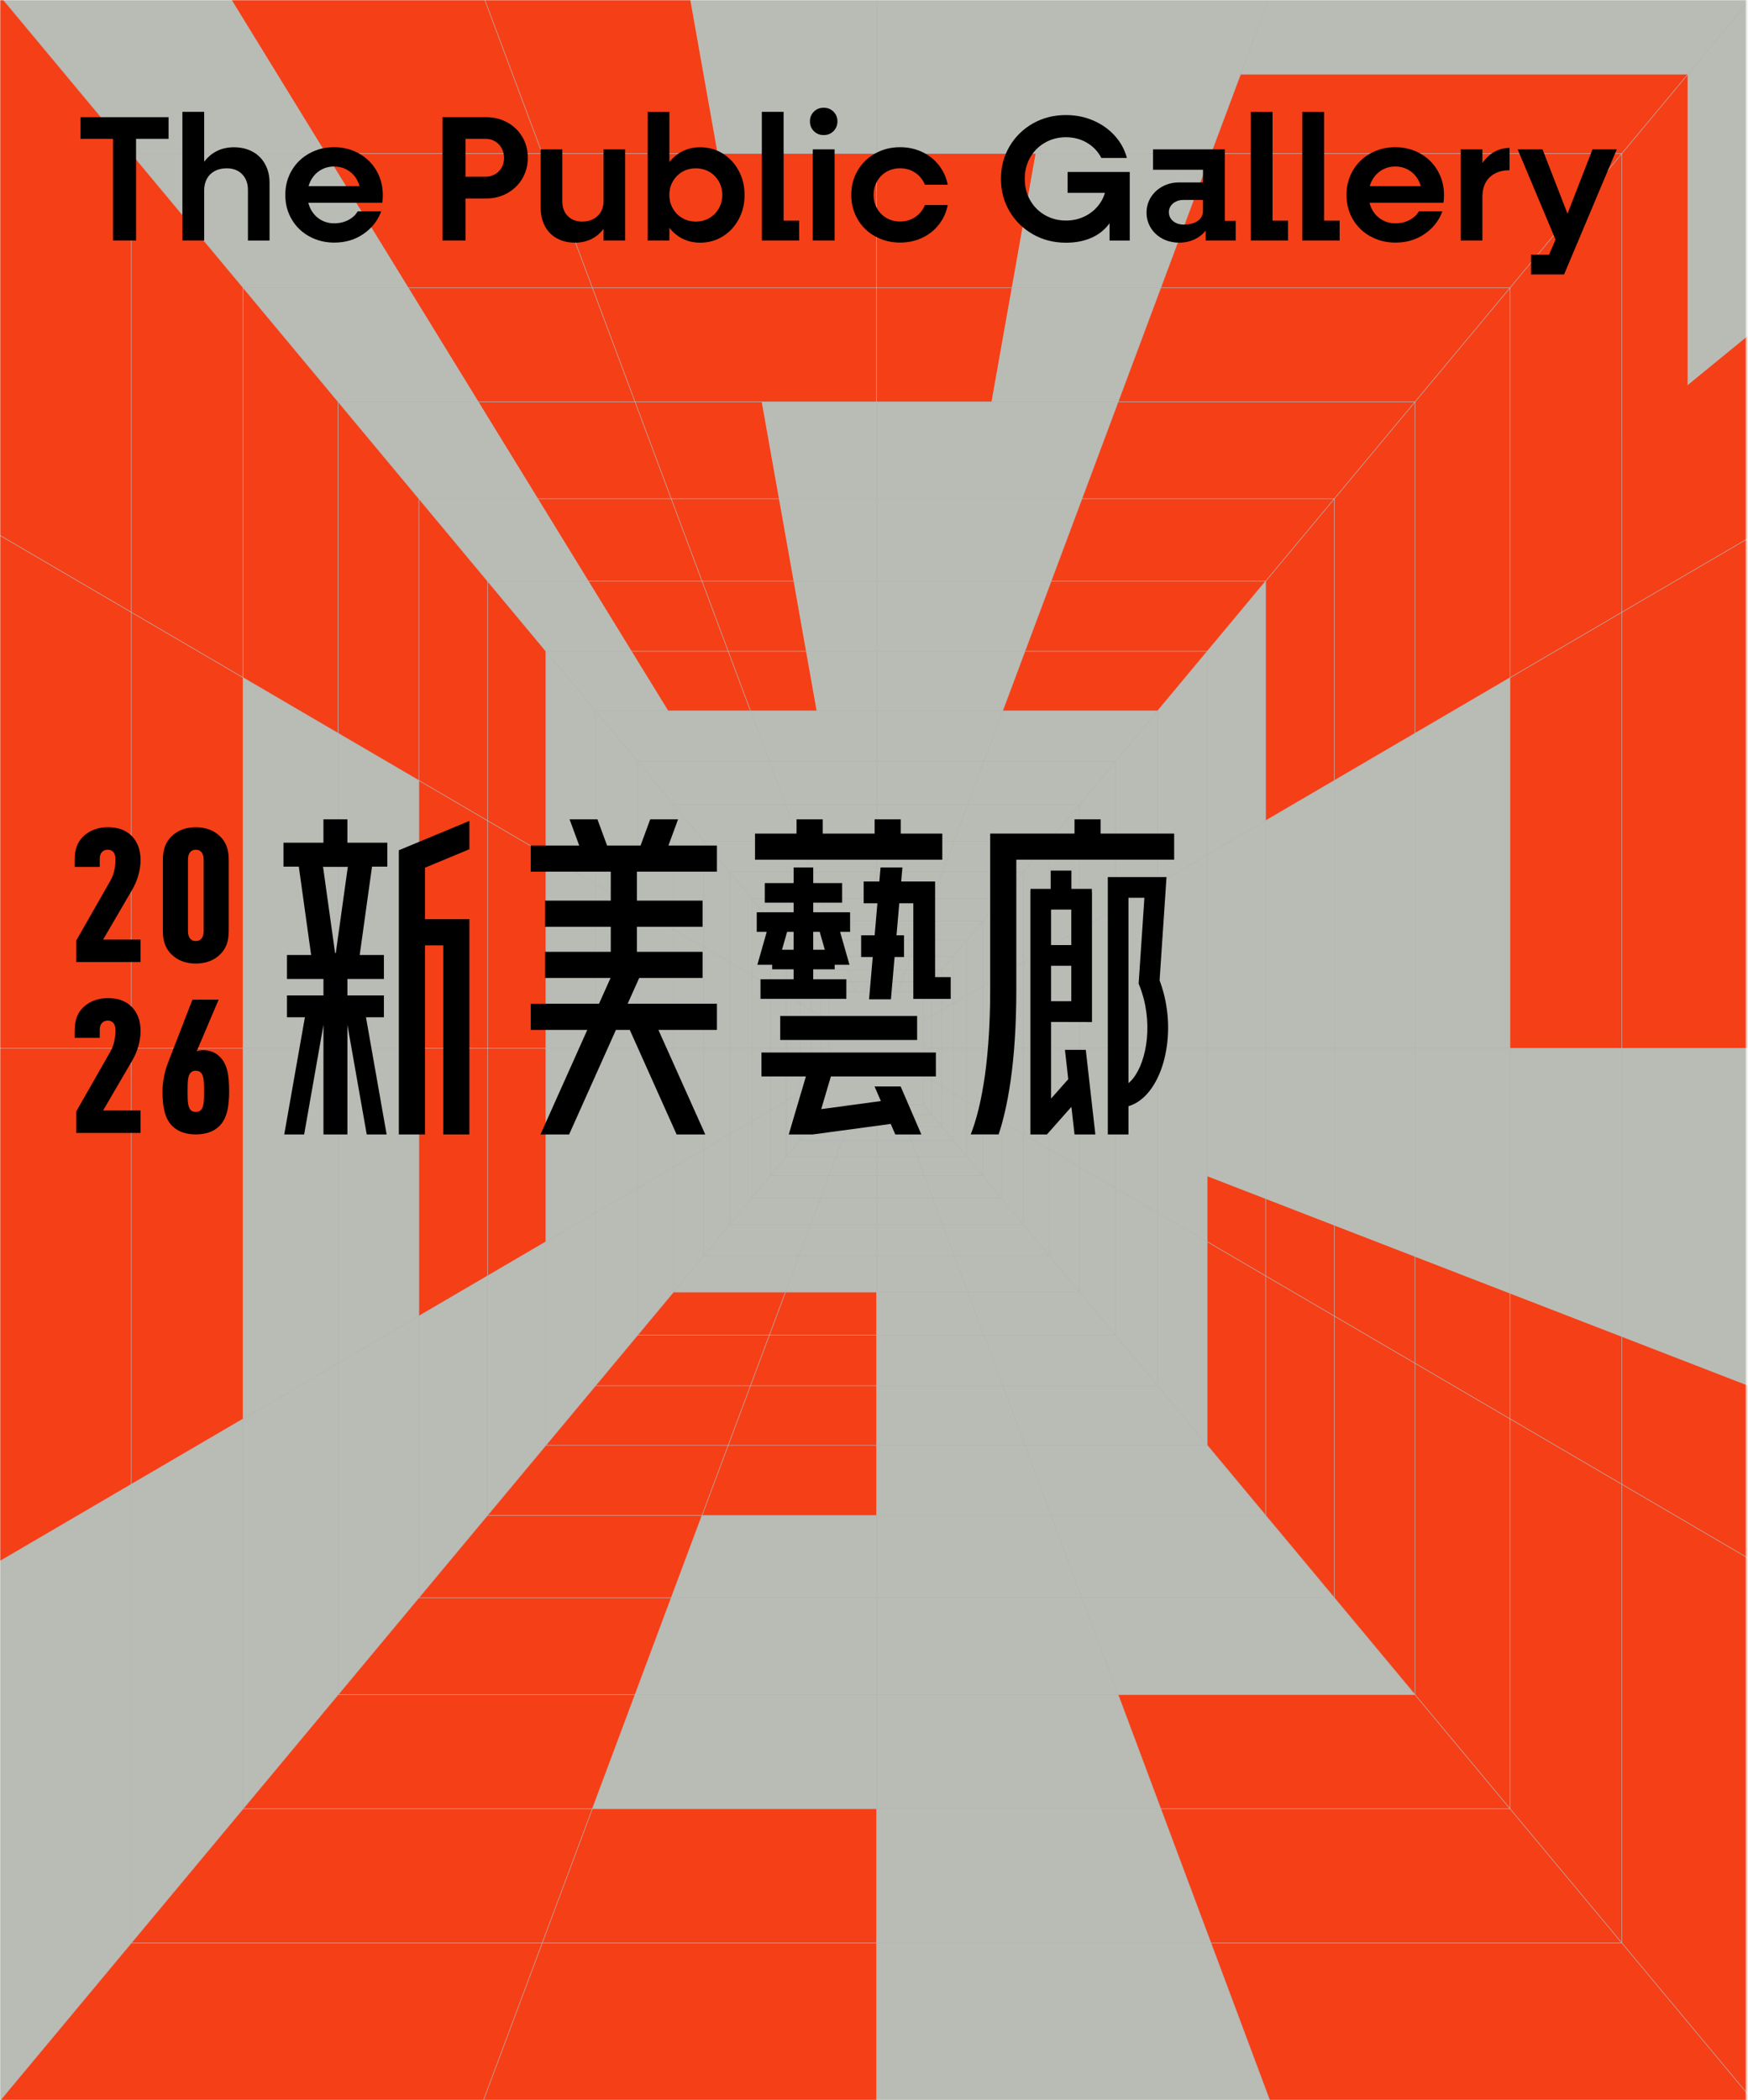 <svg width="846" height="1016" viewBox="0 0 846 1016" fill="none" xmlns="http://www.w3.org/2000/svg">
<mask id="mask0_949_3298" style="mask-type:luminance" maskUnits="userSpaceOnUse" x="0" y="0" width="846" height="1016">
<path d="M845.17 0H0V1016H845.17V0Z" fill="white"/>
</mask>
<g mask="url(#mask0_949_3298)">
<path d="M865.59 1033.31L865.59 -19.11L-17.09 -19.11L-17.09 1033.31H865.59Z" fill="#B9BCB5"/>
<path d="M848.62 -2.14H-0.11V1016.33H848.62V-2.14Z" fill="#B9BCB5"/>
<path d="M865.59 677.89V765.18L784.96 718.02V646.69L865.59 677.89Z" fill="#F53F17"/>
<path d="M784.96 646.69V718.02L730.84 686.38V625.75L784.96 646.69Z" fill="#F53F17"/>
<path d="M730.84 625.75V686.38L684.88 659.49V607.96L730.84 625.75Z" fill="#F53F17"/>
<path d="M684.88 607.96V659.49L645.77 636.65V592.82L684.88 607.96Z" fill="#F53F17"/>
<path d="M645.77 592.82V636.65L612.53 617.19V579.95L645.77 592.82Z" fill="#F53F17"/>
<path d="M612.53 579.95V617.19L584.29 600.69V569.02L612.53 579.95Z" fill="#F53F17"/>
<path d="M612.53 617.19V733.03L584.29 699.15V600.69L612.53 617.19Z" fill="#F53F17"/>
<path d="M645.77 636.65V772.92L612.53 733.06V733.03V617.19L645.77 636.65Z" fill="#F53F17"/>
<path d="M684.88 659.49V819.84H684.84L645.77 772.92V636.65L684.88 659.49Z" fill="#F53F17"/>
<path d="M730.84 686.38V875.04L684.88 819.84V659.49L730.84 686.38Z" fill="#F53F17"/>
<path d="M784.96 718.02V939.95L730.84 875.04V686.38L784.96 718.02Z" fill="#F53F17"/>
<path d="M865.59 765.18V1033.31H862.74L784.96 939.95V718.02L865.59 765.18Z" fill="#F53F17"/>
<path d="M784.96 939.95L862.74 1033.31H620.98L586.09 939.95H784.96Z" fill="#F53F17"/>
<path d="M784.96 939.95H586.09L561.81 875.04H730.84L784.96 939.95Z" fill="#F53F17"/>
<path d="M684.88 819.84L730.84 875.04H561.81L541.17 819.84H684.84H684.88Z" fill="#F53F17"/>
<path d="M424.25 875.04V939.95H262.41L286.69 875.04H424.25Z" fill="#F53F17"/>
<path d="M424.25 939.95V1033.31H227.51L262.41 939.95H424.25Z" fill="#F53F17"/>
<path d="M262.41 939.95L227.51 1033.31H-14.24L63.54 939.95H262.41Z" fill="#F53F17"/>
<path d="M286.69 875.04L262.41 939.95H63.54L117.66 875.04H286.69Z" fill="#F53F17"/>
<path d="M307.33 819.84L286.69 875.04H117.66L163.62 819.84H163.66H307.33Z" fill="#F53F17"/>
<path d="M324.85 772.92L307.33 819.84H163.66L202.73 772.92H324.85Z" fill="#F53F17"/>
<path d="M339.75 733.06L324.85 772.92H202.73L235.97 733.06H339.75Z" fill="#F53F17"/>
<path d="M352.45 699.15L339.75 733.06H235.97V733.03L264.21 699.15H352.45Z" fill="#F53F17"/>
<path d="M424.25 699.15V733.06H339.75L352.45 699.15H424.25Z" fill="#F53F17"/>
<path d="M424.25 625.04V645.85H372.38L380.15 625.04H424.25Z" fill="#F53F17"/>
<path d="M380.15 625.04L372.38 645.85H308.62L325.97 625.04H380.15Z" fill="#F53F17"/>
<path d="M363.21 670.36L352.45 699.15H264.21L288.22 670.36H363.21Z" fill="#F53F17"/>
<path d="M424.25 670.36V699.15H352.45L363.21 670.36H424.25Z" fill="#F53F17"/>
<path d="M424.25 645.85V670.36H363.21L372.38 645.85H424.25Z" fill="#F53F17"/>
<path d="M372.38 645.85L363.21 670.36H288.22L308.62 645.85H372.38Z" fill="#F53F17"/>
<path d="M784.96 296.17V507.1H730.84V327.81L784.96 296.17Z" fill="#F53F17"/>
<path d="M865.59 249.01V507.1H784.96V296.17L865.59 249.01Z" fill="#F53F17"/>
<path d="M816.77 36.05V277.57L784.96 296.17V74.24L816.77 36.05Z" fill="#F53F17"/>
<path d="M784.96 74.24V296.17L730.84 327.81V139.16L784.96 74.24Z" fill="#F53F17"/>
<path d="M730.84 139.16V327.81L684.88 354.7V194.36L730.84 139.16Z" fill="#F53F17"/>
<path d="M684.88 194.36V354.7L645.77 377.58V241.27L684.84 194.36H684.88Z" fill="#F53F17"/>
<path d="M645.77 241.27V377.58L612.53 397V281.16V281.13L645.77 241.27Z" fill="#F53F17"/>
<path d="M584.29 315.05L560.28 343.83H485.29L496.05 315.05H584.29Z" fill="#F53F17"/>
<path d="M612.53 281.13V281.16L584.29 315.05H496.05L508.75 281.13H612.53Z" fill="#F53F17"/>
<path d="M645.77 241.27L612.53 281.13H508.75L523.65 241.27H645.77Z" fill="#F53F17"/>
<path d="M684.84 194.36L645.77 241.27H523.65L541.17 194.36H684.84Z" fill="#F53F17"/>
<path d="M730.84 139.16L684.88 194.36H684.84H541.17L561.81 139.16H730.84Z" fill="#F53F17"/>
<path d="M784.96 74.24L730.84 139.16H561.81L586.09 74.24H784.96Z" fill="#F53F17"/>
<path d="M816.77 36.05L784.96 74.24H586.08L600.38 36.05H816.77Z" fill="#F53F17"/>
<path d="M117.66 507.1V686.38L63.54 718.02V507.1H117.66Z" fill="#F53F17"/>
<path d="M117.66 327.81V507.1H63.54V296.17L117.66 327.81Z" fill="#F53F17"/>
<path d="M501.21 74.24L489.67 139.16H424.25V74.24H501.21Z" fill="#F53F17"/>
<path d="M489.67 139.16L479.86 194.36H424.25V139.16H489.67Z" fill="#F53F17"/>
<path d="M424.25 139.16V194.36H307.33L286.69 139.16H424.25Z" fill="#F53F17"/>
<path d="M376.99 241.27H324.85L307.33 194.36H368.64L376.99 241.27Z" fill="#F53F17"/>
<path d="M384.09 281.13H339.75L324.85 241.27H376.99L384.09 281.13Z" fill="#F53F17"/>
<path d="M390.1 315.05H352.45L339.75 281.13H384.09L390.1 315.05Z" fill="#F53F17"/>
<path d="M395.22 343.83H363.21L352.45 315.05H390.1L395.22 343.83Z" fill="#F53F17"/>
<path d="M323.42 343.83H324.44H363.21L352.45 315.05H306.75H305.73L323.42 343.83Z" fill="#F53F17"/>
<path d="M352.45 315.05H305.73L284.89 281.13H339.75L352.45 315.05Z" fill="#F53F17"/>
<path d="M339.75 281.13H284.89L260.41 241.27H324.85L339.75 281.13Z" fill="#F53F17"/>
<path d="M324.85 241.27H260.41L231.59 194.36H307.33L324.85 241.27Z" fill="#F53F17"/>
<path d="M307.33 194.36H231.59L197.67 139.16H286.69L307.33 194.36Z" fill="#F53F17"/>
<path d="M286.69 139.16H197.67L157.78 74.24H262.41L286.69 139.16Z" fill="#F53F17"/>
<path d="M262.41 74.24H157.78L100.41 -19.12H227.51L262.41 74.24Z" fill="#F53F17"/>
<path d="M424.25 74.24V139.16H286.69L262.41 74.24H424.25Z" fill="#F53F17"/>
<path d="M347.29 74.24H262.41L227.51 -19.12H330.69L347.29 74.24Z" fill="#F53F17"/>
<path d="M264.21 507.1V600.66L235.97 617.19V507.1H264.21Z" fill="#F53F17"/>
<path d="M264.21 413.5V507.1H235.97V397L264.21 413.5Z" fill="#F53F17"/>
<path d="M264.21 315.05V413.5L235.97 397V281.16L264.21 315.05Z" fill="#F53F17"/>
<path d="M235.97 507.1V617.19L202.73 636.61V507.1H235.97Z" fill="#F53F17"/>
<path d="M235.97 397V507.1H202.73V377.55L235.97 397Z" fill="#F53F17"/>
<path d="M235.97 281.16V397L202.73 377.55V241.27L235.97 281.13V281.16Z" fill="#F53F17"/>
<path d="M202.73 241.27V377.55L163.62 354.7V194.36H163.66L202.73 241.27Z" fill="#F53F17"/>
<path d="M117.66 139.16L163.62 194.36V354.7L117.66 327.81V139.16Z" fill="#F53F17"/>
<path d="M117.66 139.16V327.81L63.54 296.17V74.24L117.66 139.16Z" fill="#F53F17"/>
<path d="M63.54 507.1V718.02L-17.09 765.18V507.1H63.54Z" fill="#F53F17"/>
<path d="M63.54 296.17V507.1H-17.09V249.01L63.54 296.17Z" fill="#F53F17"/>
<path d="M63.54 74.24V296.17L-17.09 249.01V-19.12H-14.24L63.54 74.24Z" fill="#F53F17"/>
<path d="M865.59 146.42V249.01L784.96 296.17V212.32L865.59 146.42Z" fill="#F53F17"/>
<g style="mix-blend-mode:multiply">
<path d="M916.51 507.1H424.25H-68.01" stroke="#B3B3B3" stroke-width="0.26" stroke-miterlimit="10"/>
</g>
<g style="mix-blend-mode:multiply">
<path d="M424.25 1084.23V507.1V-70.04" stroke="#B3B3B3" stroke-width="0.26" stroke-miterlimit="10"/>
</g>
<g style="mix-blend-mode:multiply">
<path d="M916.51 794.95L424.25 507.1L-68.01 219.24" stroke="#B3B3B3" stroke-width="0.26" stroke-miterlimit="10"/>
</g>
<g style="mix-blend-mode:multiply">
<path d="M640.03 1084.23L424.25 507.1L208.47 -70.04" stroke="#B3B3B3" stroke-width="0.26" stroke-miterlimit="10"/>
</g>
<g style="mix-blend-mode:multiply">
<path d="M640.03 -70.04L424.25 507.1L208.47 1084.23" stroke="#B3B3B3" stroke-width="0.26" stroke-miterlimit="10"/>
</g>
<g style="mix-blend-mode:multiply">
<path d="M916.51 219.24L424.25 507.1L-68.01 794.95" stroke="#B3B3B3" stroke-width="0.26" stroke-miterlimit="10"/>
</g>
<g style="mix-blend-mode:multiply">
<path d="M475.56 445.53H372.94V568.67H475.56V445.53Z" stroke="#B3B3B3" stroke-width="0.26" stroke-miterlimit="10"/>
</g>
<g style="mix-blend-mode:multiply">
<path d="M-56.71 1084.23L424.25 507.1L905.21 -70.04" stroke="#B3B3B3" stroke-width="0.26" stroke-miterlimit="10"/>
</g>
<g style="mix-blend-mode:multiply">
<path d="M848.62 -2.14H-0.11V1016.33H848.62V-2.14Z" stroke="#B3B3B3" stroke-width="0.26" stroke-miterlimit="10"/>
</g>
<g style="mix-blend-mode:multiply">
<path d="M784.96 74.24H63.54V939.94H784.96V74.24Z" stroke="#B3B3B3" stroke-width="0.26" stroke-miterlimit="10"/>
</g>
<g style="mix-blend-mode:multiply">
<path d="M730.86 139.17H117.65V875.02H730.86V139.17Z" stroke="#B3B3B3" stroke-width="0.26" stroke-miterlimit="10"/>
</g>
<g style="mix-blend-mode:multiply">
<path d="M684.86 194.36H163.64V819.83H684.86V194.36Z" stroke="#B3B3B3" stroke-width="0.26" stroke-miterlimit="10"/>
</g>
<g style="mix-blend-mode:multiply">
<path d="M645.77 241.27H202.73V772.92H645.77V241.27Z" stroke="#B3B3B3" stroke-width="0.26" stroke-miterlimit="10"/>
</g>
<g style="mix-blend-mode:multiply">
<path d="M612.54 281.15H235.96V733.05H612.54V281.15Z" stroke="#B3B3B3" stroke-width="0.26" stroke-miterlimit="10"/>
</g>
<g style="mix-blend-mode:multiply">
<path d="M584.3 315.04H264.2V699.16H584.3V315.04Z" stroke="#B3B3B3" stroke-width="0.26" stroke-miterlimit="10"/>
</g>
<g style="mix-blend-mode:multiply">
<path d="M560.29 343.85H288.21V670.35H560.29V343.85Z" stroke="#B3B3B3" stroke-width="0.26" stroke-miterlimit="10"/>
</g>
<g style="mix-blend-mode:multiply">
<path d="M539.88 368.33H308.61V645.85H539.88V368.33Z" stroke="#B3B3B3" stroke-width="0.26" stroke-miterlimit="10"/>
</g>
<g style="mix-blend-mode:multiply">
<path d="M507.79 406.84H340.7V607.35H507.79V406.84Z" stroke="#B3B3B3" stroke-width="0.26" stroke-miterlimit="10"/>
</g>
<g style="mix-blend-mode:multiply">
<path d="M495.27 421.88H353.24V592.31H495.27V421.88Z" stroke="#B3B3B3" stroke-width="0.26" stroke-miterlimit="10"/>
</g>
<g style="mix-blend-mode:multiply">
<path d="M484.61 434.66H363.89V579.53H484.61V434.66Z" stroke="#B3B3B3" stroke-width="0.26" stroke-miterlimit="10"/>
</g>
<g style="mix-blend-mode:multiply">
<path d="M467.86 454.76H380.64V559.43H467.86V454.76Z" stroke="#B3B3B3" stroke-width="0.26" stroke-miterlimit="10"/>
</g>
<g style="mix-blend-mode:multiply">
<path d="M461.32 462.61H387.18V551.58H461.32V462.61Z" stroke="#B3B3B3" stroke-width="0.26" stroke-miterlimit="10"/>
</g>
<g style="mix-blend-mode:multiply">
<path d="M451.04 474.96H397.47V539.24H451.04V474.96Z" stroke="#B3B3B3" stroke-width="0.26" stroke-miterlimit="10"/>
</g>
<g style="mix-blend-mode:multiply">
<path d="M905.21 1084.23L424.25 507.1L-56.71 -70.04" stroke="#B3B3B3" stroke-width="0.26" stroke-miterlimit="10"/>
</g>
<g style="mix-blend-mode:multiply">
<path d="M455.76 469.28H392.74V544.9H455.76V469.28Z" stroke="#B3B3B3" stroke-width="0.26" stroke-miterlimit="10"/>
</g>
<g style="mix-blend-mode:multiply">
<path d="M522.54 389.15H325.96V625.05H522.54V389.15Z" stroke="#B3B3B3" stroke-width="0.26" stroke-miterlimit="10"/>
</g>
<path d="M447.01 479.78H401.48V534.42H447.01V479.78Z" fill="#B9BCB5"/>
<g style="mix-blend-mode:multiply">
<path d="M447.01 479.78H401.48V534.42H447.01V479.78Z" stroke="#B3B3B3" stroke-width="0.26" stroke-miterlimit="10"/>
</g>
</g>
<g style="mix-blend-mode:multiply">
<path d="M366.25 441.32V450.8H371.08L366.55 466.71H373.71V468.91H384.1V473.72H368.07V483.2H409.61V473.72H393.58V468.91H403.97V466.71H411.13L406.6 450.8H411.43V441.32H393.59V436.67H407.57V427.19H393.59V419.64H384.11V427.19H370.13V436.67H384.11V441.32H366.27H366.25ZM384.09 459.43H378.48L380.94 450.8H384.09V459.43ZM393.58 450.8H396.73L399.19 459.43H393.58V450.8Z" fill="black"/>
</g>
<g style="mix-blend-mode:multiply">
<path d="M443.87 491.49H377.61V503.08H443.87V491.49Z" fill="black"/>
</g>
<g style="mix-blend-mode:multiply">
<path d="M515.41 507.87L517.01 522.05L508.7 531.44V494.37L528.5 494.42V431.63H528.44V430H518.54V421.14H508.53V430H498.75V430.75H498.69V548.79H506.7L518.54 535.43L520.05 548.79H530.13L525.5 507.87H515.42H515.41ZM536.17 548.79H546.18V535.11C549.82 534.05 553.24 531.65 556.16 528C560.84 522.16 563.98 513.59 564.99 503.88C566.04 493.84 564.73 483.63 561.22 474.27L564.57 424.29H536.16V548.8L536.17 548.79ZM546.18 434.3H553.87L551.08 475.84L551.5 476.89C558.3 494.02 555.24 513.14 548.35 521.74C547.75 522.49 547.01 523.28 546.18 523.96V434.3ZM518.49 484.35H508.7V467.19H518.49V484.35ZM518.49 457.18H508.7V440.02H518.49V457.18Z" fill="black"/>
</g>
<g style="mix-blend-mode:multiply">
<path d="M393.34 548.79L431.1 543.7L433.3 548.79H445.92L435.9 525.58H423.27L426.32 532.64L397.46 536.54L402.13 520.74H452.95V509.15H368.52V520.74H390.04L381.74 548.79H393.34Z" fill="black"/>
</g>
<g style="mix-blend-mode:multiply">
<path d="M456.05 403.25H435.95V396.36H423.3V403.25H398.17V396.36H385.52V403.25H365.42V415.9H456.05V403.25Z" fill="black"/>
</g>
<g style="mix-blend-mode:multiply">
<path d="M261.58 548.79H275.44L298.1 498.21H304.8L327.47 548.79H341.33L318.66 498.21H346.98V485.56H303.77L309.35 473.11H340.03V460.46H308.24V448.33H340.03V435.68H308.24V421.67H346.98V409.03H323.51L328.17 396.36H314.69L310.03 409.03H293.81L289.15 396.36H275.67L280.33 409.03H256.86V421.67H295.6V435.68H263.81V448.33H295.6V460.46H263.81V473.11H295.49L289.91 485.56H256.86V498.21H284.24L261.58 548.79Z" fill="black"/>
</g>
<g style="mix-blend-mode:multiply">
<path d="M452.57 426.42H436.16L436.75 419.63H426.17L425.58 426.42H418V436.96H424.66L423.31 452.44H416.78V462.97H422.39L420.61 483.41H431.19L432.97 462.97H437.52V452.44H433.89L435.24 436.96H442.03V483.21H460.12V472.68H452.57V426.42Z" fill="black"/>
</g>
<g style="mix-blend-mode:multiply">
<path d="M150.6 461.98H138.89V473.57H156.55V481.55H138.89V492.09H147.57L137.57 548.79H147.2L156.55 495.75V548.79H168.14V495.75L177.49 548.79H187.12L177.12 492.09H185.8V481.55H168.14V473.57H185.8V461.98H174.09L180.05 419.24H187.46V407.65H168.13V396.36H156.54V407.65H137.21V419.24H144.62L150.58 461.98H150.6ZM156.55 419.24V419.34H168.14V419.24H168.35L162.52 461.03H162.17L156.34 419.24H156.55Z" fill="black"/>
</g>
<g style="mix-blend-mode:multiply">
<path d="M205.68 548.79V457.31H214.52V548.79H227.17V444.66H205.68V419.75L227.17 410.82V397.13L193.03 411.31V548.79H205.68Z" fill="black"/>
</g>
<g style="mix-blend-mode:multiply">
<path d="M483.32 548.79C487.53 536.13 491.88 514.43 491.88 478.73V415.89H568.27V403.24H532.69V396.35H520.04V403.24H479.23V478.72C479.23 518.07 473.7 538.96 469.81 548.78H483.32V548.79Z" fill="black"/>
</g>
<path d="M36.86 455.06L53.53 425.85C54.98 423.31 55.89 419.82 55.89 415.57C55.89 412.58 54.35 411.04 52.18 411.04C50.55 411.04 49.37 411.85 48.78 413.03C48.46 413.66 48.28 414.48 48.28 415.47V419.37H36.14V415.93C36.14 410.59 37.59 407.33 40.13 404.79C43.39 401.53 47.74 400.17 52.18 400.17C56.62 400.17 60.6 401.26 63.68 404.34C66.31 406.97 68.03 410.77 68.03 416.03C68.03 421.28 66.31 426.4 64.04 430.29L49.91 454.52H68.03V465.39H36.87V455.06H36.86Z" fill="black"/>
<path d="M82.9 461.59C80.46 459.15 78.83 455.88 78.83 450.36V415.94C78.83 410.41 80.46 407.15 82.9 404.71C86.16 401.45 90.33 400.18 94.77 400.18C99.21 400.18 103.38 401.45 106.64 404.71C109.08 407.15 110.71 410.42 110.71 415.94V450.36C110.71 455.89 109.08 459.15 106.64 461.59C103.38 464.85 99.21 466.12 94.77 466.12C90.33 466.12 86.16 464.85 82.9 461.59ZM94.77 455.25C96.94 455.25 98.57 453.8 98.57 450.36V415.94C98.57 412.5 96.94 411.05 94.77 411.05C92.6 411.05 90.97 412.5 90.97 415.94V450.36C90.97 453.8 92.6 455.25 94.77 455.25Z" fill="black"/>
<path d="M36.86 537.73L53.53 508.52C54.98 505.98 55.89 502.49 55.89 498.24C55.89 495.25 54.35 493.71 52.18 493.71C50.55 493.71 49.37 494.52 48.78 495.7C48.46 496.34 48.28 497.15 48.28 498.15V502.05H36.14V498.61C36.14 493.27 37.59 490.01 40.13 487.47C43.39 484.21 47.74 482.85 52.18 482.85C56.62 482.85 60.6 483.94 63.68 487.01C66.31 489.64 68.03 493.44 68.03 498.7C68.03 503.95 66.31 509.07 64.04 512.96L49.91 537.19H68.03V548.06H36.87V537.73H36.86Z" fill="black"/>
<path d="M83.36 544.71C79.74 541.09 78.65 535.47 78.65 527.95C78.65 522.97 79.83 517.9 81.28 514.18L93.14 483.57H105.82L95.18 508.61C96.13 508.2 97.13 508.02 98.4 508.02C101.39 508.02 104.2 509.02 106.46 511.28C110.08 514.9 110.9 520.34 110.9 527.95C110.9 535.47 109.81 541.09 106.19 544.71C103.29 547.61 99.21 548.78 94.78 548.78C90.35 548.78 86.27 547.6 83.37 544.71H83.36ZM92.32 537C92.96 537.64 93.77 537.91 94.77 537.91C95.77 537.91 96.58 537.64 97.22 537C98.67 535.55 98.76 532.56 98.76 527.94C98.76 523.32 98.67 520.33 97.22 518.88C96.58 518.25 95.77 517.98 94.77 517.98C93.77 517.98 92.96 518.25 92.32 518.88C90.87 520.33 90.78 523.32 90.78 527.94C90.78 532.56 90.87 535.55 92.32 537Z" fill="black"/>
<path d="M38.97 56.7H81.59V67.16H38.97V56.7ZM54.7 62.49H65.85V116.34H54.7V62.49Z" fill="black"/>
<path d="M88.28 54.1H98.82V116.34H88.28V54.1ZM117.19 84.27C115.32 82.37 112.82 81.42 109.71 81.42C107.52 81.42 105.61 81.85 103.96 82.72C102.32 83.58 101.05 84.82 100.16 86.44C99.27 88.05 98.82 89.93 98.82 92.06L94.07 90.68C94.64 86.59 95.8 83.09 97.53 80.18C99.26 77.27 101.45 75.05 104.1 73.53C106.75 72 109.78 71.24 113.18 71.24C116.58 71.24 119.59 71.95 122.21 73.36C124.83 74.77 126.86 76.79 128.3 79.41C129.74 82.03 130.46 85.04 130.46 88.44V116.36H120V91.9C120 88.73 119.06 86.19 117.19 84.29V84.27Z" fill="black"/>
<path d="M149.66 114.35C146.03 112.33 143.19 109.57 141.15 106.05C139.1 102.54 138.08 98.62 138.08 94.29C138.08 89.97 139.1 86.05 141.15 82.53C143.19 79.01 146.03 76.25 149.66 74.23C153.29 72.21 157.3 71.21 161.68 71.21C166.06 71.21 170.07 72.22 173.7 74.23C177.33 76.25 180.17 79.03 182.21 82.57C184.25 86.12 185.28 90.05 185.28 94.37C185.28 95.81 185.19 97.05 185.02 98.09H147.24V90.05H176.63L174.56 94.28V93.59C174.44 91.06 173.82 88.81 172.7 86.85C171.58 84.89 170.05 83.35 168.12 82.23C166.19 81.11 164.04 80.55 161.68 80.55C159.32 80.55 157.07 81.14 155.11 82.32C153.15 83.5 151.61 85.13 150.49 87.2C149.37 89.27 148.8 91.64 148.8 94.29C148.8 96.94 149.36 99.3 150.49 101.38C151.61 103.45 153.16 105.08 155.11 106.26C157.07 107.44 159.29 108.03 161.76 108.03C164.23 108.03 166.66 107.48 168.68 106.39C170.7 105.3 172.17 103.91 173.09 102.24H184.5C182.83 106.73 179.96 110.38 175.9 113.17C171.84 115.97 167.13 117.36 161.77 117.36C157.33 117.36 153.3 116.35 149.67 114.34L149.66 114.35Z" fill="black"/>
<path d="M214.14 56.7H225.29V116.35H214.14V56.7ZM221.57 85.48H234.97C236.64 85.48 238.17 85.09 239.55 84.31C240.93 83.53 242.01 82.45 242.79 81.07C243.57 79.69 243.96 78.13 243.96 76.4C243.96 74.67 243.57 73.1 242.79 71.69C242.01 70.28 240.94 69.17 239.59 68.36C238.24 67.55 236.7 67.15 234.97 67.15H221.57V56.69H235.23C239.03 56.69 242.48 57.54 245.56 59.24C248.64 60.94 251.06 63.29 252.82 66.28C254.58 69.28 255.45 72.62 255.45 76.31C255.45 80 254.57 83.34 252.82 86.34C251.06 89.34 248.64 91.7 245.56 93.43C242.48 95.16 239.03 96.02 235.23 96.02H221.57V85.47V85.48Z" fill="black"/>
<path d="M269.55 115.31C267.01 113.93 265.07 111.95 263.72 109.39C262.37 106.83 261.69 103.84 261.69 100.44V72.26H272.15V97.33C272.15 100.33 273.03 102.72 274.79 104.51C276.55 106.3 278.87 107.19 281.75 107.19C283.83 107.19 285.64 106.77 287.2 105.94C288.76 105.1 289.97 103.94 290.83 102.44C291.69 100.94 292.13 99.18 292.13 97.17L296.8 98.55C296.22 102.53 295.1 105.93 293.43 108.75C291.76 111.57 289.64 113.72 287.08 115.19C284.52 116.66 281.59 117.39 278.31 117.39C275.03 117.39 272.12 116.7 269.58 115.32L269.55 115.31ZM292.11 72.26H302.57V116.35H292.11V72.26Z" fill="black"/>
<path d="M313.43 54.1H323.97V116.34H313.43V54.1ZM328.51 114.4C325.49 112.41 323.14 109.66 321.47 106.15C319.8 102.64 318.96 98.69 318.96 94.31C318.96 89.93 319.79 85.98 321.47 82.47C323.14 78.95 325.49 76.2 328.51 74.22C331.54 72.23 334.98 71.24 338.84 71.24C342.87 71.24 346.52 72.25 349.77 74.26C353.03 76.28 355.6 79.04 357.51 82.56C359.41 86.08 360.36 89.99 360.36 94.32C360.36 98.64 359.41 102.56 357.51 106.08C355.61 109.6 353.03 112.36 349.77 114.38C346.51 116.4 342.87 117.4 338.84 117.4C334.98 117.4 331.54 116.41 328.51 114.42V114.4ZM343.29 105.49C345.22 104.37 346.75 102.83 347.87 100.87C348.99 98.91 349.56 96.72 349.56 94.3C349.56 91.88 349 89.69 347.87 87.73C346.75 85.77 345.22 84.23 343.29 83.11C341.36 81.99 339.18 81.43 336.76 81.43C334.34 81.43 332.16 81.99 330.23 83.11C328.3 84.24 326.77 85.78 325.65 87.73C324.53 89.69 323.96 91.88 323.96 94.3C323.96 96.72 324.52 98.91 325.65 100.87C326.77 102.83 328.3 104.37 330.23 105.49C332.16 106.62 334.33 107.18 336.76 107.18C339.18 107.18 341.35 106.62 343.29 105.49Z" fill="black"/>
<path d="M368.71 54.1H379.25V111.41L374.5 106.74H386.77V116.34H368.71V54.1Z" fill="black"/>
<path d="M393.9 63.44C392.63 62.17 392 60.59 392 58.69C392 56.79 392.64 55.29 393.9 54.02C395.16 52.75 396.75 52.12 398.65 52.12C400.55 52.12 402.14 52.76 403.4 54.02C404.67 55.29 405.3 56.84 405.3 58.69C405.3 60.54 404.66 62.18 403.4 63.44C402.13 64.71 400.55 65.34 398.65 65.34C396.75 65.34 395.16 64.71 393.9 63.44ZM393.38 72.26H403.92V116.35H393.38V72.26Z" fill="black"/>
<path d="M423.58 114.35C419.95 112.33 417.11 109.57 415.07 106.05C413.02 102.54 412 98.62 412 94.29C412 89.97 413.02 86.05 415.07 82.53C417.11 79.01 419.95 76.25 423.58 74.23C427.21 72.21 431.22 71.21 435.6 71.21C439.46 71.21 443.02 71.97 446.28 73.5C449.53 75.03 452.24 77.17 454.41 79.94C456.57 82.71 458 85.85 458.69 89.36H447.63C446.65 86.94 445.09 85.01 442.96 83.57C440.83 82.13 438.38 81.41 435.61 81.41C433.25 81.41 431.09 81.96 429.13 83.05C427.17 84.15 425.63 85.69 424.51 87.67C423.39 89.65 422.82 91.86 422.82 94.28C422.82 96.7 423.38 98.9 424.51 100.89C425.63 102.88 427.18 104.42 429.13 105.51C431.09 106.61 433.25 107.15 435.61 107.15C438.38 107.15 440.83 106.43 442.96 104.99C445.09 103.55 446.65 101.62 447.63 99.2H458.69C458 102.72 456.57 105.86 454.41 108.62C452.25 111.39 449.54 113.53 446.28 115.06C443.02 116.59 439.46 117.35 435.6 117.35C431.22 117.35 427.22 116.34 423.58 114.33V114.35Z" fill="black"/>
<path d="M499.91 113.32C495.13 110.61 491.35 106.91 488.59 102.21C485.82 97.51 484.44 92.29 484.44 86.52C484.44 80.75 485.82 75.53 488.59 70.83C491.36 66.13 495.13 62.43 499.91 59.72C504.69 57.01 510.02 55.66 515.9 55.66C520.63 55.66 525.03 56.54 529.13 58.3C533.22 60.06 536.7 62.52 539.55 65.69C542.4 68.86 544.35 72.43 545.39 76.41H533.03C531.47 73.36 529.18 70.92 526.16 69.11C523.13 67.3 519.72 66.39 515.92 66.39C512.17 66.39 508.77 67.27 505.72 69.03C502.66 70.79 500.28 73.19 498.55 76.25C496.82 79.31 495.96 82.73 495.96 86.54C495.96 90.35 496.82 93.77 498.55 96.83C500.28 99.89 502.67 102.29 505.72 104.05C508.78 105.81 512.17 106.69 515.92 106.69C519.38 106.69 522.55 105.94 525.43 104.44C528.31 102.94 530.65 100.88 532.43 98.26C534.21 95.64 535.22 92.68 535.46 89.4L537.27 93.29H516.7V83.18H546.78V116.37H537.01V101.59L539.86 102.89C538.59 105.95 536.87 108.55 534.67 110.71C532.48 112.87 529.8 114.53 526.63 115.68C523.46 116.83 519.89 117.41 515.91 117.41C510.03 117.41 504.7 116.06 499.92 113.35L499.91 113.32Z" fill="black"/>
<path d="M562.64 115.48C560.25 114.21 558.36 112.47 556.98 110.25C555.6 108.03 554.91 105.57 554.91 102.86C554.91 100.15 555.62 97.6 557.03 95.38C558.44 93.16 560.34 91.42 562.73 90.15C565.12 88.88 567.79 88.25 570.73 88.25H583.61V96.72H572.8C571.42 96.72 570.19 96.98 569.13 97.5C568.06 98.02 567.23 98.73 566.62 99.62C566.02 100.51 565.71 101.54 565.71 102.69C565.71 103.84 566.02 104.79 566.62 105.71C567.23 106.63 568.08 107.35 569.17 107.87C570.26 108.39 571.47 108.65 572.8 108.65C574.7 108.65 576.36 108.39 577.77 107.87C579.18 107.35 580.28 106.59 581.05 105.58C581.83 104.57 582.22 103.41 582.22 102.08L586.54 102.6C586.54 105.42 585.85 107.96 584.47 110.21C583.09 112.46 581.19 114.22 578.76 115.48C576.34 116.75 573.66 117.38 570.72 117.38C567.78 117.38 565.03 116.74 562.64 115.48ZM583.52 109.43L582.23 107.53V80.22L584.13 82.12H558.03V72.27H592.78V108.57L591.22 106.84H598.05V116.35H583.53V109.43H583.52Z" fill="black"/>
<path d="M605.34 54.1H615.88V111.41L611.12 106.74H623.4V116.34H605.34V54.1Z" fill="black"/>
<path d="M630.29 54.1H640.83V111.41L636.07 106.74H648.35V116.34H630.29V54.1Z" fill="black"/>
<path d="M663.25 114.35C659.62 112.33 656.78 109.57 654.74 106.05C652.69 102.54 651.67 98.62 651.67 94.29C651.67 89.97 652.7 86.05 654.74 82.53C656.78 79.01 659.62 76.25 663.25 74.23C666.88 72.21 670.88 71.21 675.27 71.21C679.65 71.21 683.66 72.22 687.29 74.23C690.92 76.25 693.76 79.03 695.8 82.57C697.85 86.12 698.87 90.05 698.87 94.37C698.87 95.81 698.78 97.05 698.61 98.09H660.84V90.05H690.23L688.16 94.28V93.59C688.04 91.06 687.42 88.81 686.3 86.85C685.17 84.89 683.65 83.35 681.72 82.23C679.79 81.11 677.64 80.55 675.28 80.55C672.86 80.55 670.67 81.14 668.71 82.32C666.75 83.5 665.21 85.13 664.08 87.2C662.96 89.27 662.4 91.64 662.4 94.29C662.4 96.94 662.96 99.3 664.08 101.38C665.21 103.45 666.75 105.08 668.71 106.26C670.67 107.44 672.89 108.03 675.36 108.03C677.96 108.03 680.26 107.48 682.28 106.39C684.29 105.3 685.77 103.91 686.69 102.24H698.1C696.43 106.73 693.56 110.38 689.5 113.17C685.44 115.97 680.73 117.36 675.37 117.36C670.93 117.36 666.9 116.35 663.27 114.34L663.25 114.35Z" fill="black"/>
<path d="M706.91 72.26H717.45V116.35H706.91V72.26ZM716.07 81.16C717.68 78.1 719.74 75.74 722.25 74.07C724.76 72.4 727.54 71.56 730.6 71.56V82.37C727.83 82.37 725.45 82.9 723.47 83.97C721.48 85.04 719.98 86.52 718.97 88.42C717.96 90.32 717.46 92.54 717.46 95.08L712.7 91.8C713.34 87.77 714.46 84.22 716.07 81.17V81.16Z" fill="black"/>
<path d="M741.01 123.17H752.33L748.52 125.94L753.62 114.18V117.72L734.52 72.25H746.54L760.28 107.6H757L770.74 72.25H782.49L756.99 132.76H741V123.16L741.01 123.17Z" fill="black"/>
</svg>
